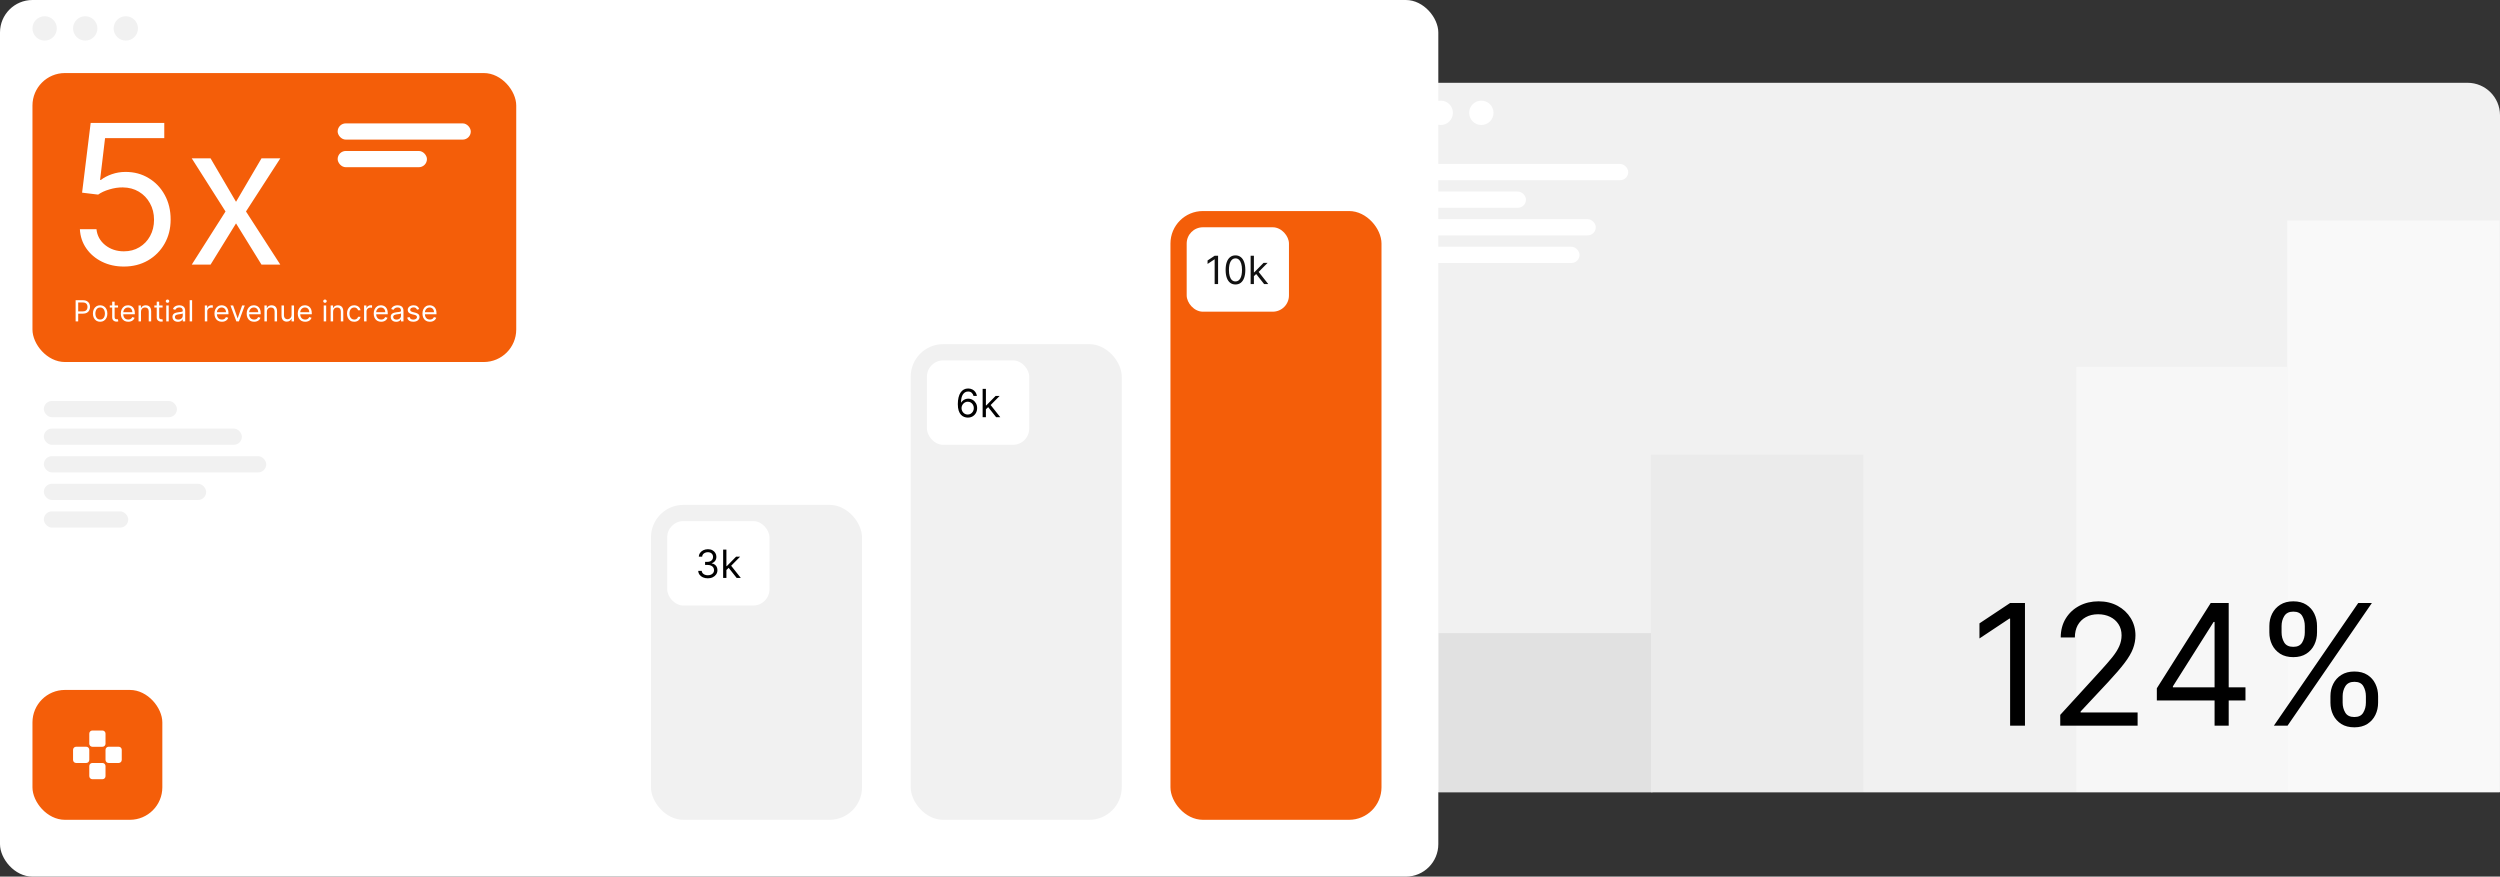 <?xml version="1.0" encoding="UTF-8"?>
<svg xmlns="http://www.w3.org/2000/svg" width="1540" height="540" viewBox="0 0 1540 540" fill="none">
  <rect x="0" y="0" width="1540" height="540" fill="#333333" stroke="none"/>
  <g clip-path="url(#clip0_6860_5847)">
    <path d="M803 71.001C803 59.955 811.954 51.001 823 51.001H1520C1531.05 51.001 1540 59.955 1540 71.001V488.001H823C811.954 488.001 803 479.047 803 468.001V71.001Z" fill="#F1F1F1"></path>
    <rect x="886" y="390.001" width="132" height="98" fill="#E1E1E1"></rect>
    <rect x="1017" y="280.001" width="131" height="208" fill="#EBEBEB"></rect>
    <rect x="1148" y="168.001" width="131" height="320" fill="#F1F1F1"></rect>
    <path d="M1279 226.001H1409V488.001H1279V226.001Z" fill="#F7F7F7"></path>
    <path d="M1408.98 135.838H1539.7V488.174H1408.98V135.838Z" fill="#F9F9F9"></path>
    <path d="M1247.38 371.449V447H1238.23V381.04H1237.79L1219.35 393.288V383.992L1238.23 371.449H1247.38ZM1269.11 447V440.36L1294.05 413.061C1296.97 409.864 1299.38 407.085 1301.28 404.724C1303.17 402.338 1304.57 400.1 1305.48 398.01C1306.42 395.895 1306.89 393.681 1306.89 391.37C1306.89 388.714 1306.25 386.414 1304.97 384.471C1303.71 382.528 1301.99 381.028 1299.8 379.971C1297.61 378.913 1295.15 378.384 1292.42 378.384C1289.52 378.384 1286.99 378.987 1284.83 380.192C1282.69 381.372 1281.03 383.033 1279.84 385.172C1278.69 387.312 1278.11 389.82 1278.11 392.698H1269.41C1269.41 388.271 1270.43 384.385 1272.47 381.04C1274.51 377.696 1277.29 375.089 1280.8 373.22C1284.35 371.351 1288.32 370.416 1292.72 370.416C1297.15 370.416 1301.07 371.351 1304.49 373.22C1307.91 375.089 1310.59 377.61 1312.53 380.782C1314.47 383.955 1315.44 387.484 1315.44 391.37C1315.44 394.149 1314.94 396.866 1313.93 399.522C1312.95 402.154 1311.23 405.093 1308.77 408.339C1306.33 411.561 1302.95 415.496 1298.62 420.144L1281.65 438.294V438.884H1316.77V447H1269.11ZM1328.61 431.506V423.981L1361.81 371.449H1367.27V383.106H1363.59L1338.5 422.8V423.39H1383.21V431.506H1328.61ZM1364.18 447V429.219V425.714V371.449H1372.88V447H1364.18ZM1435.55 432.834V428.85C1435.55 426.096 1436.11 423.575 1437.25 421.288C1438.4 418.976 1440.07 417.131 1442.26 415.754C1444.48 414.352 1447.16 413.651 1450.3 413.651C1453.5 413.651 1456.18 414.352 1458.35 415.754C1460.51 417.131 1462.15 418.976 1463.25 421.288C1464.36 423.575 1464.91 426.096 1464.91 428.85V432.834C1464.91 435.589 1464.35 438.122 1463.22 440.434C1462.11 442.721 1460.46 444.565 1458.27 445.967C1456.11 447.344 1453.45 448.033 1450.3 448.033C1447.11 448.033 1444.41 447.344 1442.23 445.967C1440.04 444.565 1438.38 442.721 1437.25 440.434C1436.11 438.122 1435.55 435.589 1435.55 432.834ZM1443.07 428.85V432.834C1443.07 435.121 1443.62 437.175 1444.7 438.995C1445.78 440.79 1447.65 441.688 1450.3 441.688C1452.89 441.688 1454.71 440.79 1455.76 438.995C1456.85 437.175 1457.39 435.121 1457.39 432.834V428.85C1457.39 426.563 1456.87 424.522 1455.84 422.726C1454.81 420.906 1452.96 419.996 1450.3 419.996C1447.72 419.996 1445.87 420.906 1444.73 422.726C1443.63 424.522 1443.07 426.563 1443.07 428.85ZM1397.92 389.599V385.615C1397.92 382.86 1398.49 380.34 1399.62 378.052C1400.77 375.741 1402.45 373.896 1404.64 372.519C1406.85 371.117 1409.53 370.416 1412.68 370.416C1415.87 370.416 1418.55 371.117 1420.72 372.519C1422.88 373.896 1424.52 375.741 1425.63 378.052C1426.73 380.34 1427.29 382.86 1427.29 385.615V389.599C1427.29 392.353 1426.72 394.887 1425.59 397.198C1424.48 399.486 1422.83 401.33 1420.65 402.732C1418.48 404.109 1415.83 404.798 1412.68 404.798C1409.48 404.798 1406.79 404.109 1404.6 402.732C1402.41 401.33 1400.75 399.486 1399.62 397.198C1398.49 394.887 1397.92 392.353 1397.92 389.599ZM1405.45 385.615V389.599C1405.45 391.886 1405.99 393.94 1407.07 395.76C1408.15 397.555 1410.02 398.453 1412.68 398.453C1415.26 398.453 1417.08 397.555 1418.14 395.76C1419.22 393.94 1419.76 391.886 1419.76 389.599V385.615C1419.76 383.328 1419.24 381.286 1418.21 379.491C1417.18 377.671 1415.33 376.761 1412.68 376.761C1410.09 376.761 1408.24 377.671 1407.11 379.491C1406 381.286 1405.45 383.328 1405.45 385.615ZM1400.72 447L1452.67 371.449H1461.08L1409.14 447H1400.72Z" fill="black"></path>
    <circle cx="826.493" cy="68.493" r="6.493" fill="#F1F1F1"></circle>
    <circle cx="848.135" cy="68.493" r="6.493" fill="#F1F1F1"></circle>
    <circle cx="869.777" cy="68.493" r="6.493" fill="#F1F1F1"></circle>
    <rect x="855" y="101.001" width="148" height="10" rx="5" fill="white"></rect>
    <rect x="855" y="118.001" width="85" height="10" rx="5" fill="white"></rect>
    <rect x="855" y="135.001" width="128" height="10" rx="5" fill="white"></rect>
    <rect x="855" y="152.001" width="118" height="10" rx="5" fill="white"></rect>
    <circle cx="862.5" cy="69.5" r="7.5" fill="white"></circle>
    <circle cx="887.5" cy="69.5" r="7.5" fill="white"></circle>
    <circle cx="912.5" cy="69.5" r="7.5" fill="white"></circle>
  </g>
  <rect width="886" height="540" rx="20" fill="white"></rect>
  <g clip-path="url(#clip1_6860_5847)">
    <rect x="401" y="311.001" width="130" height="194" rx="20" fill="#F1F1F1"></rect>
    <rect x="411" y="321.001" width="63" height="52" rx="10" fill="white"></rect>
    <path d="M436.037 356.24C434.912 356.24 433.909 356.046 433.028 355.66C432.153 355.274 431.457 354.737 430.94 354.049C430.429 353.356 430.15 352.552 430.105 351.637H432.252C432.298 352.2 432.491 352.686 432.832 353.095C433.173 353.498 433.619 353.811 434.17 354.032C434.721 354.254 435.332 354.365 436.002 354.365C436.752 354.365 437.417 354.234 437.997 353.973C438.576 353.711 439.031 353.348 439.36 352.882C439.69 352.416 439.855 351.876 439.855 351.262C439.855 350.62 439.696 350.055 439.377 349.566C439.059 349.072 438.593 348.686 437.98 348.407C437.366 348.129 436.616 347.99 435.73 347.99H434.332V346.115H435.73C436.423 346.115 437.031 345.99 437.554 345.74C438.082 345.49 438.494 345.137 438.789 344.683C439.091 344.228 439.241 343.694 439.241 343.081C439.241 342.49 439.11 341.975 438.849 341.538C438.588 341.1 438.218 340.759 437.741 340.515C437.27 340.271 436.713 340.149 436.071 340.149C435.468 340.149 434.9 340.259 434.366 340.481C433.838 340.697 433.406 341.012 433.071 341.427C432.735 341.836 432.554 342.331 432.525 342.91H430.48C430.514 341.995 430.789 341.194 431.306 340.507C431.824 339.813 432.5 339.274 433.335 338.887C434.176 338.501 435.099 338.308 436.105 338.308C437.184 338.308 438.11 338.527 438.883 338.964C439.656 339.396 440.25 339.967 440.664 340.677C441.079 341.387 441.287 342.154 441.287 342.978C441.287 343.961 441.028 344.799 440.511 345.492C440 346.186 439.304 346.666 438.423 346.933V347.069C439.525 347.251 440.386 347.72 441.005 348.475C441.625 349.225 441.934 350.154 441.934 351.262C441.934 352.211 441.676 353.063 441.159 353.819C440.647 354.569 439.949 355.16 439.062 355.592C438.176 356.024 437.167 356.24 436.037 356.24ZM447.329 351.228L447.295 348.74H447.704L453.431 342.91H455.92L449.818 349.081H449.647L447.329 351.228ZM445.454 356.001V338.546H447.466V356.001H445.454ZM453.772 356.001L448.659 349.524L450.091 348.126L456.329 356.001H453.772Z" fill="black"></path>
  </g>
  <g clip-path="url(#clip2_6860_5847)">
    <rect x="561" y="212.001" width="130" height="293" rx="20" fill="#F1F1F1"></rect>
    <rect x="571" y="222.001" width="63" height="52" rx="10" fill="white"></rect>
    <path d="M596.087 257.24C595.371 257.228 594.655 257.092 593.939 256.831C593.223 256.569 592.57 256.129 591.979 255.509C591.388 254.884 590.913 254.041 590.555 252.978C590.197 251.91 590.018 250.569 590.018 248.956C590.018 247.41 590.163 246.041 590.453 244.848C590.743 243.649 591.163 242.64 591.714 241.822C592.266 240.998 592.93 240.373 593.709 239.947C594.493 239.521 595.376 239.308 596.359 239.308C597.337 239.308 598.206 239.504 598.967 239.896C599.734 240.282 600.359 240.822 600.842 241.515C601.325 242.208 601.638 243.007 601.78 243.91H599.7C599.507 243.126 599.132 242.475 598.575 241.958C598.018 241.441 597.28 241.183 596.359 241.183C595.007 241.183 593.942 241.771 593.163 242.947C592.391 244.123 592.001 245.774 591.996 247.899H592.132C592.45 247.416 592.828 247.004 593.266 246.663C593.709 246.316 594.197 246.049 594.732 245.862C595.266 245.674 595.831 245.581 596.428 245.581C597.428 245.581 598.342 245.831 599.172 246.331C600.001 246.825 600.666 247.509 601.166 248.384C601.666 249.254 601.916 250.251 601.916 251.376C601.916 252.456 601.675 253.444 601.192 254.342C600.709 255.234 600.03 255.944 599.155 256.473C598.286 256.995 597.263 257.251 596.087 257.24ZM596.087 255.365C596.803 255.365 597.445 255.186 598.013 254.828C598.587 254.47 599.038 253.99 599.368 253.387C599.703 252.785 599.871 252.115 599.871 251.376C599.871 250.654 599.709 249.998 599.385 249.407C599.067 248.811 598.626 248.336 598.064 247.984C597.507 247.632 596.871 247.456 596.155 247.456C595.615 247.456 595.112 247.563 594.646 247.779C594.18 247.99 593.771 248.279 593.419 248.649C593.072 249.018 592.8 249.441 592.601 249.919C592.402 250.39 592.303 250.887 592.303 251.41C592.303 252.103 592.464 252.751 592.788 253.353C593.118 253.956 593.567 254.441 594.135 254.811C594.709 255.18 595.359 255.365 596.087 255.365ZM607.177 252.228L607.143 249.74H607.552L613.279 243.91H615.768L609.665 250.081H609.495L607.177 252.228ZM605.302 257.001V239.546H607.313V257.001H605.302ZM613.62 257.001L608.506 250.524L609.938 249.126L616.177 257.001H613.62Z" fill="black"></path>
  </g>
  <g clip-path="url(#clip3_6860_5847)">
    <rect x="721" y="130" width="130" height="375" rx="20" fill="#F45E09"></rect>
    <rect x="731" y="140" width="63" height="52" rx="10" fill="white"></rect>
    <path d="M750.338 157.545V175H748.224V159.761H748.122L743.86 162.591V160.443L748.224 157.545H750.338ZM761.051 175.239C759.767 175.239 758.673 174.889 757.77 174.19C756.866 173.486 756.176 172.466 755.699 171.131C755.221 169.79 754.983 168.17 754.983 166.273C754.983 164.386 755.221 162.776 755.699 161.44C756.181 160.099 756.875 159.077 757.778 158.372C758.687 157.662 759.778 157.307 761.051 157.307C762.324 157.307 763.412 157.662 764.315 158.372C765.224 159.077 765.917 160.099 766.395 161.44C766.877 162.776 767.119 164.386 767.119 166.273C767.119 168.17 766.88 169.79 766.403 171.131C765.926 172.466 765.235 173.486 764.332 174.19C763.429 174.889 762.335 175.239 761.051 175.239ZM761.051 173.364C762.324 173.364 763.312 172.75 764.017 171.523C764.721 170.295 765.074 168.545 765.074 166.273C765.074 164.761 764.912 163.474 764.588 162.412C764.27 161.349 763.809 160.54 763.207 159.983C762.61 159.426 761.892 159.148 761.051 159.148C759.789 159.148 758.804 159.77 758.093 161.014C757.383 162.253 757.028 164.006 757.028 166.273C757.028 167.784 757.187 169.068 757.505 170.125C757.824 171.182 758.281 171.986 758.877 172.537C759.48 173.088 760.204 173.364 761.051 173.364ZM772.267 170.227L772.233 167.739H772.642L778.369 161.909H780.858L774.755 168.08H774.585L772.267 170.227ZM770.392 175V157.545H772.403V175H770.392ZM778.71 175L773.596 168.523L775.028 167.125L781.267 175H778.71Z" fill="#111111"></path>
  </g>
  <rect x="20" y="45" width="298" height="178" rx="20" fill="#F45E09"></rect>
  <path d="M76.307 164.194C71.307 164.194 66.804 163.2 62.798 161.211C58.793 159.223 55.582 156.495 53.168 153.029C50.753 149.563 49.432 145.615 49.205 141.183H59.432C59.83 145.132 61.619 148.399 64.801 150.984C68.011 153.541 71.847 154.819 76.307 154.819C79.886 154.819 83.068 153.981 85.852 152.305C88.665 150.629 90.867 148.328 92.457 145.402C94.077 142.447 94.886 139.109 94.886 135.387C94.886 131.581 94.048 128.186 92.372 125.203C90.724 122.191 88.452 119.819 85.554 118.086C82.656 116.353 79.347 115.473 75.625 115.444C72.954 115.416 70.213 115.828 67.401 116.68C64.588 117.504 62.273 118.569 60.455 119.876L50.568 118.683L55.852 75.728H101.193V85.103H64.716L61.648 110.842H62.159C63.949 109.421 66.193 108.242 68.892 107.305C71.591 106.367 74.403 105.899 77.329 105.899C82.671 105.899 87.429 107.177 91.605 109.734C95.81 112.262 99.105 115.728 101.491 120.132C103.906 124.535 105.114 129.563 105.114 135.217C105.114 140.785 103.864 145.757 101.364 150.132C98.892 154.478 95.483 157.916 91.136 160.444C86.79 162.944 81.847 164.194 76.307 164.194ZM129.712 97.546L145.394 124.308L161.076 97.546H172.667L151.531 130.274L172.667 163.001H161.076L145.394 137.603L129.712 163.001H118.121L138.917 130.274L118.121 97.546H129.712Z" fill="white"></path>
  <path d="M46.585 198V184.909H51.008C52.035 184.909 52.875 185.094 53.527 185.465C54.183 185.832 54.669 186.328 54.984 186.955C55.3 187.581 55.457 188.28 55.457 189.051C55.457 189.822 55.3 190.523 54.984 191.154C54.673 191.785 54.192 192.288 53.54 192.663C52.888 193.033 52.053 193.219 51.034 193.219H47.864V191.812H50.983C51.686 191.812 52.251 191.691 52.677 191.448C53.103 191.205 53.412 190.877 53.604 190.464C53.8 190.046 53.898 189.575 53.898 189.051C53.898 188.527 53.8 188.058 53.604 187.645C53.412 187.232 53.101 186.908 52.67 186.673C52.24 186.435 51.669 186.315 50.957 186.315H48.17V198H46.585ZM61.69 198.205C60.803 198.205 60.026 197.994 59.356 197.572C58.692 197.15 58.172 196.56 57.797 195.801C57.426 195.043 57.241 194.156 57.241 193.142C57.241 192.119 57.426 191.227 57.797 190.464C58.172 189.701 58.692 189.109 59.356 188.687C60.026 188.265 60.803 188.054 61.69 188.054C62.576 188.054 63.352 188.265 64.016 188.687C64.685 189.109 65.205 189.701 65.576 190.464C65.951 191.227 66.138 192.119 66.138 193.142C66.138 194.156 65.951 195.043 65.576 195.801C65.205 196.56 64.685 197.15 64.016 197.572C63.352 197.994 62.576 198.205 61.69 198.205ZM61.69 196.849C62.363 196.849 62.917 196.677 63.352 196.332C63.786 195.987 64.108 195.533 64.317 194.97C64.526 194.408 64.63 193.798 64.63 193.142C64.63 192.486 64.526 191.874 64.317 191.308C64.108 190.741 63.786 190.283 63.352 189.933C62.917 189.584 62.363 189.409 61.69 189.409C61.016 189.409 60.462 189.584 60.028 189.933C59.593 190.283 59.271 190.741 59.062 191.308C58.854 191.874 58.749 192.486 58.749 193.142C58.749 193.798 58.854 194.408 59.062 194.97C59.271 195.533 59.593 195.987 60.028 196.332C60.462 196.677 61.016 196.849 61.69 196.849ZM72.711 188.182V189.46H67.623V188.182H72.711ZM69.106 185.83H70.615V195.188C70.615 195.614 70.676 195.933 70.8 196.146C70.928 196.355 71.09 196.496 71.286 196.568C71.486 196.636 71.697 196.67 71.918 196.67C72.085 196.67 72.221 196.662 72.328 196.645C72.434 196.624 72.519 196.607 72.583 196.594L72.89 197.949C72.788 197.987 72.645 198.026 72.462 198.064C72.279 198.107 72.046 198.128 71.765 198.128C71.339 198.128 70.921 198.036 70.512 197.853C70.107 197.67 69.771 197.391 69.502 197.016C69.238 196.641 69.106 196.168 69.106 195.597V185.83ZM78.991 198.205C78.045 198.205 77.229 197.996 76.543 197.578C75.861 197.156 75.335 196.568 74.964 195.814C74.598 195.055 74.415 194.173 74.415 193.168C74.415 192.162 74.598 191.276 74.964 190.509C75.335 189.737 75.851 189.136 76.511 188.706C77.176 188.271 77.951 188.054 78.838 188.054C79.349 188.054 79.854 188.139 80.353 188.31C80.851 188.48 81.305 188.757 81.714 189.141C82.123 189.52 82.449 190.023 82.692 190.649C82.935 191.276 83.057 192.047 83.057 192.963V193.602H75.489V192.298H81.523C81.523 191.744 81.412 191.25 81.19 190.815C80.973 190.381 80.662 190.038 80.257 189.786C79.856 189.535 79.383 189.409 78.838 189.409C78.237 189.409 77.717 189.558 77.278 189.857C76.844 190.151 76.509 190.534 76.275 191.007C76.04 191.48 75.923 191.987 75.923 192.528V193.398C75.923 194.139 76.051 194.768 76.307 195.283C76.567 195.795 76.927 196.185 77.387 196.453C77.847 196.717 78.382 196.849 78.991 196.849C79.388 196.849 79.746 196.794 80.065 196.683C80.389 196.568 80.668 196.398 80.903 196.172C81.137 195.942 81.318 195.656 81.446 195.315L82.903 195.724C82.75 196.219 82.492 196.653 82.13 197.028C81.768 197.399 81.32 197.689 80.787 197.898C80.255 198.102 79.656 198.205 78.991 198.205ZM86.86 192.094V198H85.351V188.182H86.809V189.716H86.937C87.167 189.217 87.516 188.817 87.985 188.514C88.454 188.207 89.059 188.054 89.8 188.054C90.465 188.054 91.047 188.19 91.545 188.463C92.044 188.732 92.432 189.141 92.709 189.69C92.986 190.236 93.124 190.926 93.124 191.761V198H91.616V191.864C91.616 191.092 91.415 190.491 91.015 190.061C90.614 189.626 90.064 189.409 89.366 189.409C88.884 189.409 88.454 189.513 88.074 189.722C87.699 189.931 87.403 190.236 87.186 190.636C86.969 191.037 86.86 191.523 86.86 192.094ZM100.151 188.182V189.46H95.062V188.182H100.151ZM96.546 185.83H98.054V195.188C98.054 195.614 98.116 195.933 98.239 196.146C98.367 196.355 98.529 196.496 98.725 196.568C98.925 196.636 99.136 196.67 99.358 196.67C99.524 196.67 99.66 196.662 99.767 196.645C99.874 196.624 99.959 196.607 100.023 196.594L100.33 197.949C100.227 197.987 100.085 198.026 99.901 198.064C99.718 198.107 99.486 198.128 99.204 198.128C98.778 198.128 98.361 198.036 97.952 197.853C97.547 197.67 97.21 197.391 96.942 197.016C96.678 196.641 96.546 196.168 96.546 195.597V185.83ZM102.42 198V188.182H103.928V198H102.42ZM103.187 186.545C102.893 186.545 102.639 186.445 102.426 186.245C102.217 186.045 102.113 185.804 102.113 185.523C102.113 185.241 102.217 185.001 102.426 184.8C102.639 184.6 102.893 184.5 103.187 184.5C103.481 184.5 103.732 184.6 103.941 184.8C104.154 185.001 104.261 185.241 104.261 185.523C104.261 185.804 104.154 186.045 103.941 186.245C103.732 186.445 103.481 186.545 103.187 186.545ZM109.58 198.23C108.958 198.23 108.394 198.113 107.887 197.879C107.379 197.64 106.977 197.297 106.678 196.849C106.38 196.398 106.231 195.852 106.231 195.213C106.231 194.651 106.342 194.195 106.563 193.845C106.785 193.491 107.081 193.214 107.452 193.014C107.823 192.814 108.232 192.665 108.679 192.567C109.131 192.464 109.585 192.384 110.041 192.324C110.637 192.247 111.121 192.19 111.492 192.151C111.867 192.109 112.139 192.038 112.31 191.94C112.485 191.842 112.572 191.672 112.572 191.429V191.378C112.572 190.747 112.399 190.257 112.054 189.908C111.713 189.558 111.195 189.384 110.501 189.384C109.781 189.384 109.216 189.541 108.807 189.857C108.398 190.172 108.11 190.509 107.944 190.866L106.512 190.355C106.768 189.759 107.109 189.294 107.535 188.962C107.965 188.625 108.434 188.391 108.941 188.259C109.453 188.122 109.955 188.054 110.45 188.054C110.765 188.054 111.127 188.092 111.536 188.169C111.95 188.241 112.348 188.393 112.732 188.623C113.119 188.853 113.441 189.2 113.697 189.665C113.953 190.129 114.08 190.751 114.08 191.531V198H112.572V196.67H112.495C112.393 196.884 112.222 197.112 111.984 197.354C111.745 197.597 111.428 197.804 111.031 197.974C110.635 198.145 110.151 198.23 109.58 198.23ZM109.811 196.875C110.407 196.875 110.91 196.758 111.319 196.523C111.732 196.289 112.044 195.987 112.252 195.616C112.465 195.245 112.572 194.855 112.572 194.446V193.065C112.508 193.142 112.367 193.212 112.15 193.276C111.937 193.336 111.69 193.389 111.409 193.436C111.132 193.479 110.861 193.517 110.597 193.551C110.337 193.581 110.126 193.607 109.964 193.628C109.572 193.679 109.205 193.762 108.865 193.877C108.528 193.988 108.255 194.156 108.046 194.382C107.842 194.604 107.74 194.906 107.74 195.29C107.74 195.814 107.933 196.21 108.321 196.479C108.713 196.743 109.21 196.875 109.811 196.875ZM118.342 184.909V198H116.834V184.909H118.342ZM126.168 198V188.182H127.625V189.665H127.727C127.906 189.179 128.23 188.785 128.699 188.482C129.168 188.18 129.696 188.028 130.284 188.028C130.395 188.028 130.534 188.031 130.7 188.035C130.866 188.039 130.992 188.045 131.077 188.054V189.588C131.026 189.575 130.909 189.556 130.725 189.531C130.546 189.501 130.357 189.486 130.156 189.486C129.679 189.486 129.253 189.586 128.878 189.786C128.507 189.982 128.213 190.255 127.996 190.604C127.783 190.95 127.676 191.344 127.676 191.787V198H126.168ZM136.683 198.205C135.737 198.205 134.921 197.996 134.235 197.578C133.553 197.156 133.026 196.568 132.656 195.814C132.289 195.055 132.106 194.173 132.106 193.168C132.106 192.162 132.289 191.276 132.656 190.509C133.026 189.737 133.542 189.136 134.203 188.706C134.867 188.271 135.643 188.054 136.529 188.054C137.041 188.054 137.546 188.139 138.044 188.31C138.543 188.48 138.997 188.757 139.406 189.141C139.815 189.52 140.141 190.023 140.384 190.649C140.627 191.276 140.748 192.047 140.748 192.963V193.602H133.18V192.298H139.214C139.214 191.744 139.103 191.25 138.882 190.815C138.664 190.381 138.353 190.038 137.948 189.786C137.548 189.535 137.075 189.409 136.529 189.409C135.928 189.409 135.409 189.558 134.97 189.857C134.535 190.151 134.2 190.534 133.966 191.007C133.732 191.48 133.615 191.987 133.615 192.528V193.398C133.615 194.139 133.742 194.768 133.998 195.283C134.258 195.795 134.618 196.185 135.078 196.453C135.539 196.717 136.073 196.849 136.683 196.849C137.079 196.849 137.437 196.794 137.757 196.683C138.08 196.568 138.36 196.398 138.594 196.172C138.828 195.942 139.009 195.656 139.137 195.315L140.595 195.724C140.441 196.219 140.183 196.653 139.821 197.028C139.459 197.399 139.012 197.689 138.479 197.898C137.946 198.102 137.347 198.205 136.683 198.205ZM150.772 188.182L147.142 198H145.608L141.977 188.182H143.613L146.324 196.006H146.426L149.136 188.182H150.772ZM156.528 198.205C155.582 198.205 154.766 197.996 154.08 197.578C153.398 197.156 152.872 196.568 152.501 195.814C152.135 195.055 151.952 194.173 151.952 193.168C151.952 192.162 152.135 191.276 152.501 190.509C152.872 189.737 153.388 189.136 154.048 188.706C154.713 188.271 155.489 188.054 156.375 188.054C156.886 188.054 157.391 188.139 157.89 188.31C158.388 188.48 158.842 188.757 159.251 189.141C159.661 189.52 159.987 190.023 160.229 190.649C160.472 191.276 160.594 192.047 160.594 192.963V193.602H153.026V192.298H159.06C159.06 191.744 158.949 191.25 158.727 190.815C158.51 190.381 158.199 190.038 157.794 189.786C157.393 189.535 156.92 189.409 156.375 189.409C155.774 189.409 155.254 189.558 154.815 189.857C154.381 190.151 154.046 190.534 153.812 191.007C153.577 191.48 153.46 191.987 153.46 192.528V193.398C153.46 194.139 153.588 194.768 153.844 195.283C154.104 195.795 154.464 196.185 154.924 196.453C155.384 196.717 155.919 196.849 156.528 196.849C156.925 196.849 157.283 196.794 157.602 196.683C157.926 196.568 158.205 196.398 158.44 196.172C158.674 195.942 158.855 195.656 158.983 195.315L160.44 195.724C160.287 196.219 160.029 196.653 159.667 197.028C159.305 197.399 158.857 197.689 158.325 197.898C157.792 198.102 157.193 198.205 156.528 198.205ZM164.397 192.094V198H162.888V188.182H164.346V189.716H164.474C164.704 189.217 165.053 188.817 165.522 188.514C165.991 188.207 166.596 188.054 167.337 188.054C168.002 188.054 168.584 188.19 169.082 188.463C169.581 188.732 169.969 189.141 170.246 189.69C170.523 190.236 170.661 190.926 170.661 191.761V198H169.153V191.864C169.153 191.092 168.952 190.491 168.552 190.061C168.151 189.626 167.602 189.409 166.903 189.409C166.421 189.409 165.991 189.513 165.612 189.722C165.237 189.931 164.94 190.236 164.723 190.636C164.506 191.037 164.397 191.523 164.397 192.094ZM179.605 193.986V188.182H181.114V198H179.605V196.338H179.503C179.273 196.837 178.915 197.261 178.429 197.61C177.943 197.955 177.33 198.128 176.588 198.128C175.975 198.128 175.429 197.994 174.952 197.725C174.475 197.452 174.1 197.043 173.827 196.498C173.554 195.948 173.418 195.256 173.418 194.42V188.182H174.926V194.318C174.926 195.034 175.127 195.605 175.527 196.031C175.932 196.457 176.448 196.67 177.074 196.67C177.449 196.67 177.83 196.575 178.218 196.383C178.61 196.191 178.938 195.897 179.203 195.501C179.471 195.104 179.605 194.599 179.605 193.986ZM187.993 198.205C187.047 198.205 186.231 197.996 185.545 197.578C184.863 197.156 184.337 196.568 183.966 195.814C183.6 195.055 183.417 194.173 183.417 193.168C183.417 192.162 183.6 191.276 183.966 190.509C184.337 189.737 184.853 189.136 185.513 188.706C186.178 188.271 186.953 188.054 187.84 188.054C188.351 188.054 188.856 188.139 189.355 188.31C189.853 188.48 190.307 188.757 190.716 189.141C191.125 189.52 191.451 190.023 191.694 190.649C191.937 191.276 192.059 192.047 192.059 192.963V193.602H184.49V192.298H190.525C190.525 191.744 190.414 191.25 190.192 190.815C189.975 190.381 189.664 190.038 189.259 189.786C188.858 189.535 188.385 189.409 187.84 189.409C187.239 189.409 186.719 189.558 186.28 189.857C185.846 190.151 185.511 190.534 185.277 191.007C185.042 191.48 184.925 191.987 184.925 192.528V193.398C184.925 194.139 185.053 194.768 185.309 195.283C185.569 195.795 185.929 196.185 186.389 196.453C186.849 196.717 187.384 196.849 187.993 196.849C188.39 196.849 188.748 196.794 189.067 196.683C189.391 196.568 189.67 196.398 189.904 196.172C190.139 195.942 190.32 195.656 190.448 195.315L191.905 195.724C191.752 196.219 191.494 196.653 191.132 197.028C190.77 197.399 190.322 197.689 189.789 197.898C189.257 198.102 188.658 198.205 187.993 198.205ZM199.416 198V188.182H200.924V198H199.416ZM200.183 186.545C199.889 186.545 199.635 186.445 199.422 186.245C199.213 186.045 199.109 185.804 199.109 185.523C199.109 185.241 199.213 185.001 199.422 184.8C199.635 184.6 199.889 184.5 200.183 184.5C200.477 184.5 200.728 184.6 200.937 184.8C201.15 185.001 201.257 185.241 201.257 185.523C201.257 185.804 201.15 186.045 200.937 186.245C200.728 186.445 200.477 186.545 200.183 186.545ZM205.196 192.094V198H203.687V188.182H205.145V189.716H205.273C205.503 189.217 205.852 188.817 206.321 188.514C206.79 188.207 207.395 188.054 208.136 188.054C208.801 188.054 209.383 188.19 209.881 188.463C210.38 188.732 210.768 189.141 211.045 189.69C211.322 190.236 211.46 190.926 211.46 191.761V198H209.952V191.864C209.952 191.092 209.751 190.491 209.351 190.061C208.95 189.626 208.4 189.409 207.702 189.409C207.22 189.409 206.79 189.513 206.41 189.722C206.035 189.931 205.739 190.236 205.522 190.636C205.305 191.037 205.196 191.523 205.196 192.094ZM218.205 198.205C217.285 198.205 216.492 197.987 215.827 197.553C215.163 197.118 214.651 196.519 214.293 195.756C213.935 194.994 213.756 194.122 213.756 193.142C213.756 192.145 213.94 191.265 214.306 190.502C214.677 189.735 215.192 189.136 215.853 188.706C216.518 188.271 217.293 188.054 218.18 188.054C218.87 188.054 219.492 188.182 220.046 188.438C220.6 188.693 221.054 189.051 221.408 189.511C221.761 189.972 221.981 190.509 222.066 191.122H220.558C220.442 190.675 220.187 190.278 219.79 189.933C219.398 189.584 218.87 189.409 218.205 189.409C217.617 189.409 217.102 189.562 216.658 189.869C216.219 190.172 215.876 190.6 215.629 191.154C215.386 191.704 215.265 192.349 215.265 193.091C215.265 193.849 215.384 194.51 215.623 195.072C215.866 195.635 216.207 196.072 216.646 196.383C217.089 196.694 217.609 196.849 218.205 196.849C218.597 196.849 218.953 196.781 219.273 196.645C219.592 196.509 219.863 196.312 220.085 196.057C220.306 195.801 220.464 195.494 220.558 195.136H222.066C221.981 195.716 221.77 196.238 221.433 196.702C221.101 197.163 220.66 197.529 220.11 197.802C219.565 198.07 218.93 198.205 218.205 198.205ZM224.271 198V188.182H225.729V189.665H225.831C226.01 189.179 226.334 188.785 226.803 188.482C227.271 188.18 227.8 188.028 228.388 188.028C228.499 188.028 228.637 188.031 228.803 188.035C228.969 188.039 229.095 188.045 229.18 188.054V189.588C229.129 189.575 229.012 189.556 228.829 189.531C228.65 189.501 228.46 189.486 228.26 189.486C227.783 189.486 227.357 189.586 226.982 189.786C226.611 189.982 226.317 190.255 226.099 190.604C225.886 190.95 225.78 191.344 225.78 191.787V198H224.271ZM234.786 198.205C233.84 198.205 233.024 197.996 232.338 197.578C231.656 197.156 231.13 196.568 230.759 195.814C230.393 195.055 230.21 194.173 230.21 193.168C230.21 192.162 230.393 191.276 230.759 190.509C231.13 189.737 231.646 189.136 232.306 188.706C232.971 188.271 233.746 188.054 234.633 188.054C235.144 188.054 235.649 188.139 236.148 188.31C236.646 188.48 237.1 188.757 237.509 189.141C237.918 189.52 238.244 190.023 238.487 190.649C238.73 191.276 238.852 192.047 238.852 192.963V193.602H231.283V192.298H237.317C237.317 191.744 237.207 191.25 236.985 190.815C236.768 190.381 236.457 190.038 236.052 189.786C235.651 189.535 235.178 189.409 234.633 189.409C234.032 189.409 233.512 189.558 233.073 189.857C232.638 190.151 232.304 190.534 232.07 191.007C231.835 191.48 231.718 191.987 231.718 192.528V193.398C231.718 194.139 231.846 194.768 232.102 195.283C232.362 195.795 232.722 196.185 233.182 196.453C233.642 196.717 234.177 196.849 234.786 196.849C235.183 196.849 235.54 196.794 235.86 196.683C236.184 196.568 236.463 196.398 236.697 196.172C236.932 195.942 237.113 195.656 237.241 195.315L238.698 195.724C238.545 196.219 238.287 196.653 237.925 197.028C237.563 197.399 237.115 197.689 236.582 197.898C236.05 198.102 235.451 198.205 234.786 198.205ZM244.036 198.23C243.413 198.23 242.849 198.113 242.342 197.879C241.835 197.64 241.432 197.297 241.134 196.849C240.835 196.398 240.686 195.852 240.686 195.213C240.686 194.651 240.797 194.195 241.018 193.845C241.24 193.491 241.536 193.214 241.907 193.014C242.278 192.814 242.687 192.665 243.134 192.567C243.586 192.464 244.04 192.384 244.496 192.324C245.092 192.247 245.576 192.19 245.947 192.151C246.322 192.109 246.594 192.038 246.765 191.94C246.94 191.842 247.027 191.672 247.027 191.429V191.378C247.027 190.747 246.854 190.257 246.509 189.908C246.168 189.558 245.651 189.384 244.956 189.384C244.236 189.384 243.671 189.541 243.262 189.857C242.853 190.172 242.565 190.509 242.399 190.866L240.967 190.355C241.223 189.759 241.564 189.294 241.99 188.962C242.42 188.625 242.889 188.391 243.396 188.259C243.908 188.122 244.411 188.054 244.905 188.054C245.22 188.054 245.582 188.092 245.991 188.169C246.405 188.241 246.803 188.393 247.187 188.623C247.575 188.853 247.896 189.2 248.152 189.665C248.408 190.129 248.536 190.751 248.536 191.531V198H247.027V196.67H246.95C246.848 196.884 246.678 197.112 246.439 197.354C246.2 197.597 245.883 197.804 245.487 197.974C245.09 198.145 244.607 198.23 244.036 198.23ZM244.266 196.875C244.862 196.875 245.365 196.758 245.774 196.523C246.188 196.289 246.499 195.987 246.707 195.616C246.92 195.245 247.027 194.855 247.027 194.446V193.065C246.963 193.142 246.822 193.212 246.605 193.276C246.392 193.336 246.145 193.389 245.864 193.436C245.587 193.479 245.316 193.517 245.052 193.551C244.792 193.581 244.581 193.607 244.419 193.628C244.027 193.679 243.661 193.762 243.32 193.877C242.983 193.988 242.71 194.156 242.501 194.382C242.297 194.604 242.195 194.906 242.195 195.29C242.195 195.814 242.388 196.21 242.776 196.479C243.168 196.743 243.665 196.875 244.266 196.875ZM258.243 190.381L256.888 190.764C256.803 190.538 256.677 190.319 256.511 190.106C256.349 189.888 256.128 189.71 255.846 189.569C255.565 189.428 255.205 189.358 254.766 189.358C254.165 189.358 253.665 189.496 253.264 189.773C252.868 190.046 252.67 190.393 252.67 190.815C252.67 191.19 252.806 191.487 253.079 191.704C253.351 191.921 253.778 192.102 254.357 192.247L255.814 192.605C256.692 192.818 257.346 193.144 257.777 193.583C258.207 194.018 258.422 194.578 258.422 195.264C258.422 195.827 258.26 196.33 257.937 196.773C257.617 197.216 257.17 197.565 256.594 197.821C256.019 198.077 255.35 198.205 254.587 198.205C253.586 198.205 252.757 197.987 252.101 197.553C251.444 197.118 251.029 196.483 250.854 195.648L252.286 195.29C252.422 195.818 252.68 196.214 253.059 196.479C253.443 196.743 253.944 196.875 254.562 196.875C255.265 196.875 255.823 196.726 256.236 196.428C256.654 196.125 256.863 195.763 256.863 195.341C256.863 195 256.743 194.714 256.505 194.484C256.266 194.25 255.9 194.075 255.405 193.96L253.769 193.577C252.87 193.364 252.209 193.033 251.787 192.586C251.37 192.134 251.161 191.57 251.161 190.892C251.161 190.338 251.317 189.848 251.628 189.422C251.943 188.996 252.371 188.661 252.912 188.418C253.458 188.175 254.076 188.054 254.766 188.054C255.738 188.054 256.501 188.267 257.055 188.693C257.613 189.119 258.009 189.682 258.243 190.381ZM264.81 198.205C263.864 198.205 263.048 197.996 262.362 197.578C261.68 197.156 261.153 196.568 260.783 195.814C260.416 195.055 260.233 194.173 260.233 193.168C260.233 192.162 260.416 191.276 260.783 190.509C261.153 189.737 261.669 189.136 262.33 188.706C262.994 188.271 263.77 188.054 264.656 188.054C265.168 188.054 265.673 188.139 266.171 188.31C266.67 188.48 267.124 188.757 267.533 189.141C267.942 189.52 268.268 190.023 268.511 190.649C268.754 191.276 268.875 192.047 268.875 192.963V193.602H261.307V192.298H267.341C267.341 191.744 267.23 191.25 267.009 190.815C266.791 190.381 266.48 190.038 266.075 189.786C265.675 189.535 265.202 189.409 264.656 189.409C264.055 189.409 263.536 189.558 263.097 189.857C262.662 190.151 262.327 190.534 262.093 191.007C261.859 191.48 261.741 191.987 261.741 192.528V193.398C261.741 194.139 261.869 194.768 262.125 195.283C262.385 195.795 262.745 196.185 263.205 196.453C263.665 196.717 264.2 196.849 264.81 196.849C265.206 196.849 265.564 196.794 265.884 196.683C266.207 196.568 266.487 196.398 266.721 196.172C266.955 195.942 267.136 195.656 267.264 195.315L268.722 195.724C268.568 196.219 268.31 196.653 267.948 197.028C267.586 197.399 267.138 197.689 266.606 197.898C266.073 198.102 265.474 198.205 264.81 198.205Z" fill="white"></path>
  <rect x="208" y="76.001" width="82" height="10" rx="5" fill="white"></rect>
  <rect x="208" y="93.001" width="55" height="10" rx="5" fill="white"></rect>
  <circle cx="27.5" cy="17.5" r="7.5" fill="#F1F1F1"></circle>
  <circle cx="52.5" cy="17.5" r="7.5" fill="#F1F1F1"></circle>
  <circle cx="77.5" cy="17.5" r="7.5" fill="#F1F1F1"></circle>
  <rect x="27" y="247.001" width="82" height="10" rx="5" fill="#F1F1F1"></rect>
  <rect x="27" y="264.001" width="122" height="10" rx="5" fill="#F1F1F1"></rect>
  <rect x="27" y="281.001" width="137" height="10" rx="5" fill="#F1F1F1"></rect>
  <rect x="27" y="298.001" width="100" height="10" rx="5" fill="#F1F1F1"></rect>
  <rect x="27" y="315.001" width="52" height="10" rx="5" fill="#F1F1F1"></rect>
  <rect x="20" y="425.001" width="80" height="80" rx="20" fill="#F45E09"></rect>
  <path fill-rule="evenodd" clip-rule="evenodd" d="M56.894 450.001H63.105C64.136 450.001 65 450.841 65 451.897V458.113C65 459.169 64.16 460.009 63.105 460.009H56.894C55.839 460.009 55 459.169 55 458.113V451.897C55 450.841 55.839 450.001 56.894 450.001ZM63.105 480.001H56.894C55.863 480.001 55 479.137 55 478.105V471.889C55 470.833 55.839 469.993 56.894 469.993H63.105C64.16 469.993 65 470.833 65 471.889V478.105C65 479.161 64.16 480.001 63.105 480.001ZM65 461.882V468.098C65 469.154 65.839 469.994 66.895 469.994H73.106C74.161 469.994 75 469.154 75 468.098V461.882C75 460.826 74.161 459.986 73.106 459.986H66.895C65.839 459.986 65 460.85 65 461.882ZM45 468.098V461.882C45 460.85 45.863 459.986 46.895 459.986H53.105C54.161 459.986 55 460.826 55 461.882V468.098C55 469.154 54.161 469.994 53.105 469.994H46.895C45.839 469.994 45 469.154 45 468.098Z" fill="white"></path>
  <defs>
    <clipPath id="clip0_6860_5847">
      <path d="M803 71.001C803 59.955 811.954 51.001 823 51.001H1520C1531.05 51.001 1540 59.955 1540 71.001V488.001H823C811.954 488.001 803 479.047 803 468.001V71.001Z" fill="white"></path>
    </clipPath>
    <clipPath id="clip1_6860_5847">
      <rect width="130" height="194" fill="white" transform="translate(401 311.001)"></rect>
    </clipPath>
    <clipPath id="clip2_6860_5847">
      <rect width="130" height="293" fill="white" transform="translate(561 212.001)"></rect>
    </clipPath>
    <clipPath id="clip3_6860_5847">
      <rect width="130" height="375" fill="white" transform="translate(721 130)"></rect>
    </clipPath>
  </defs>
</svg>
